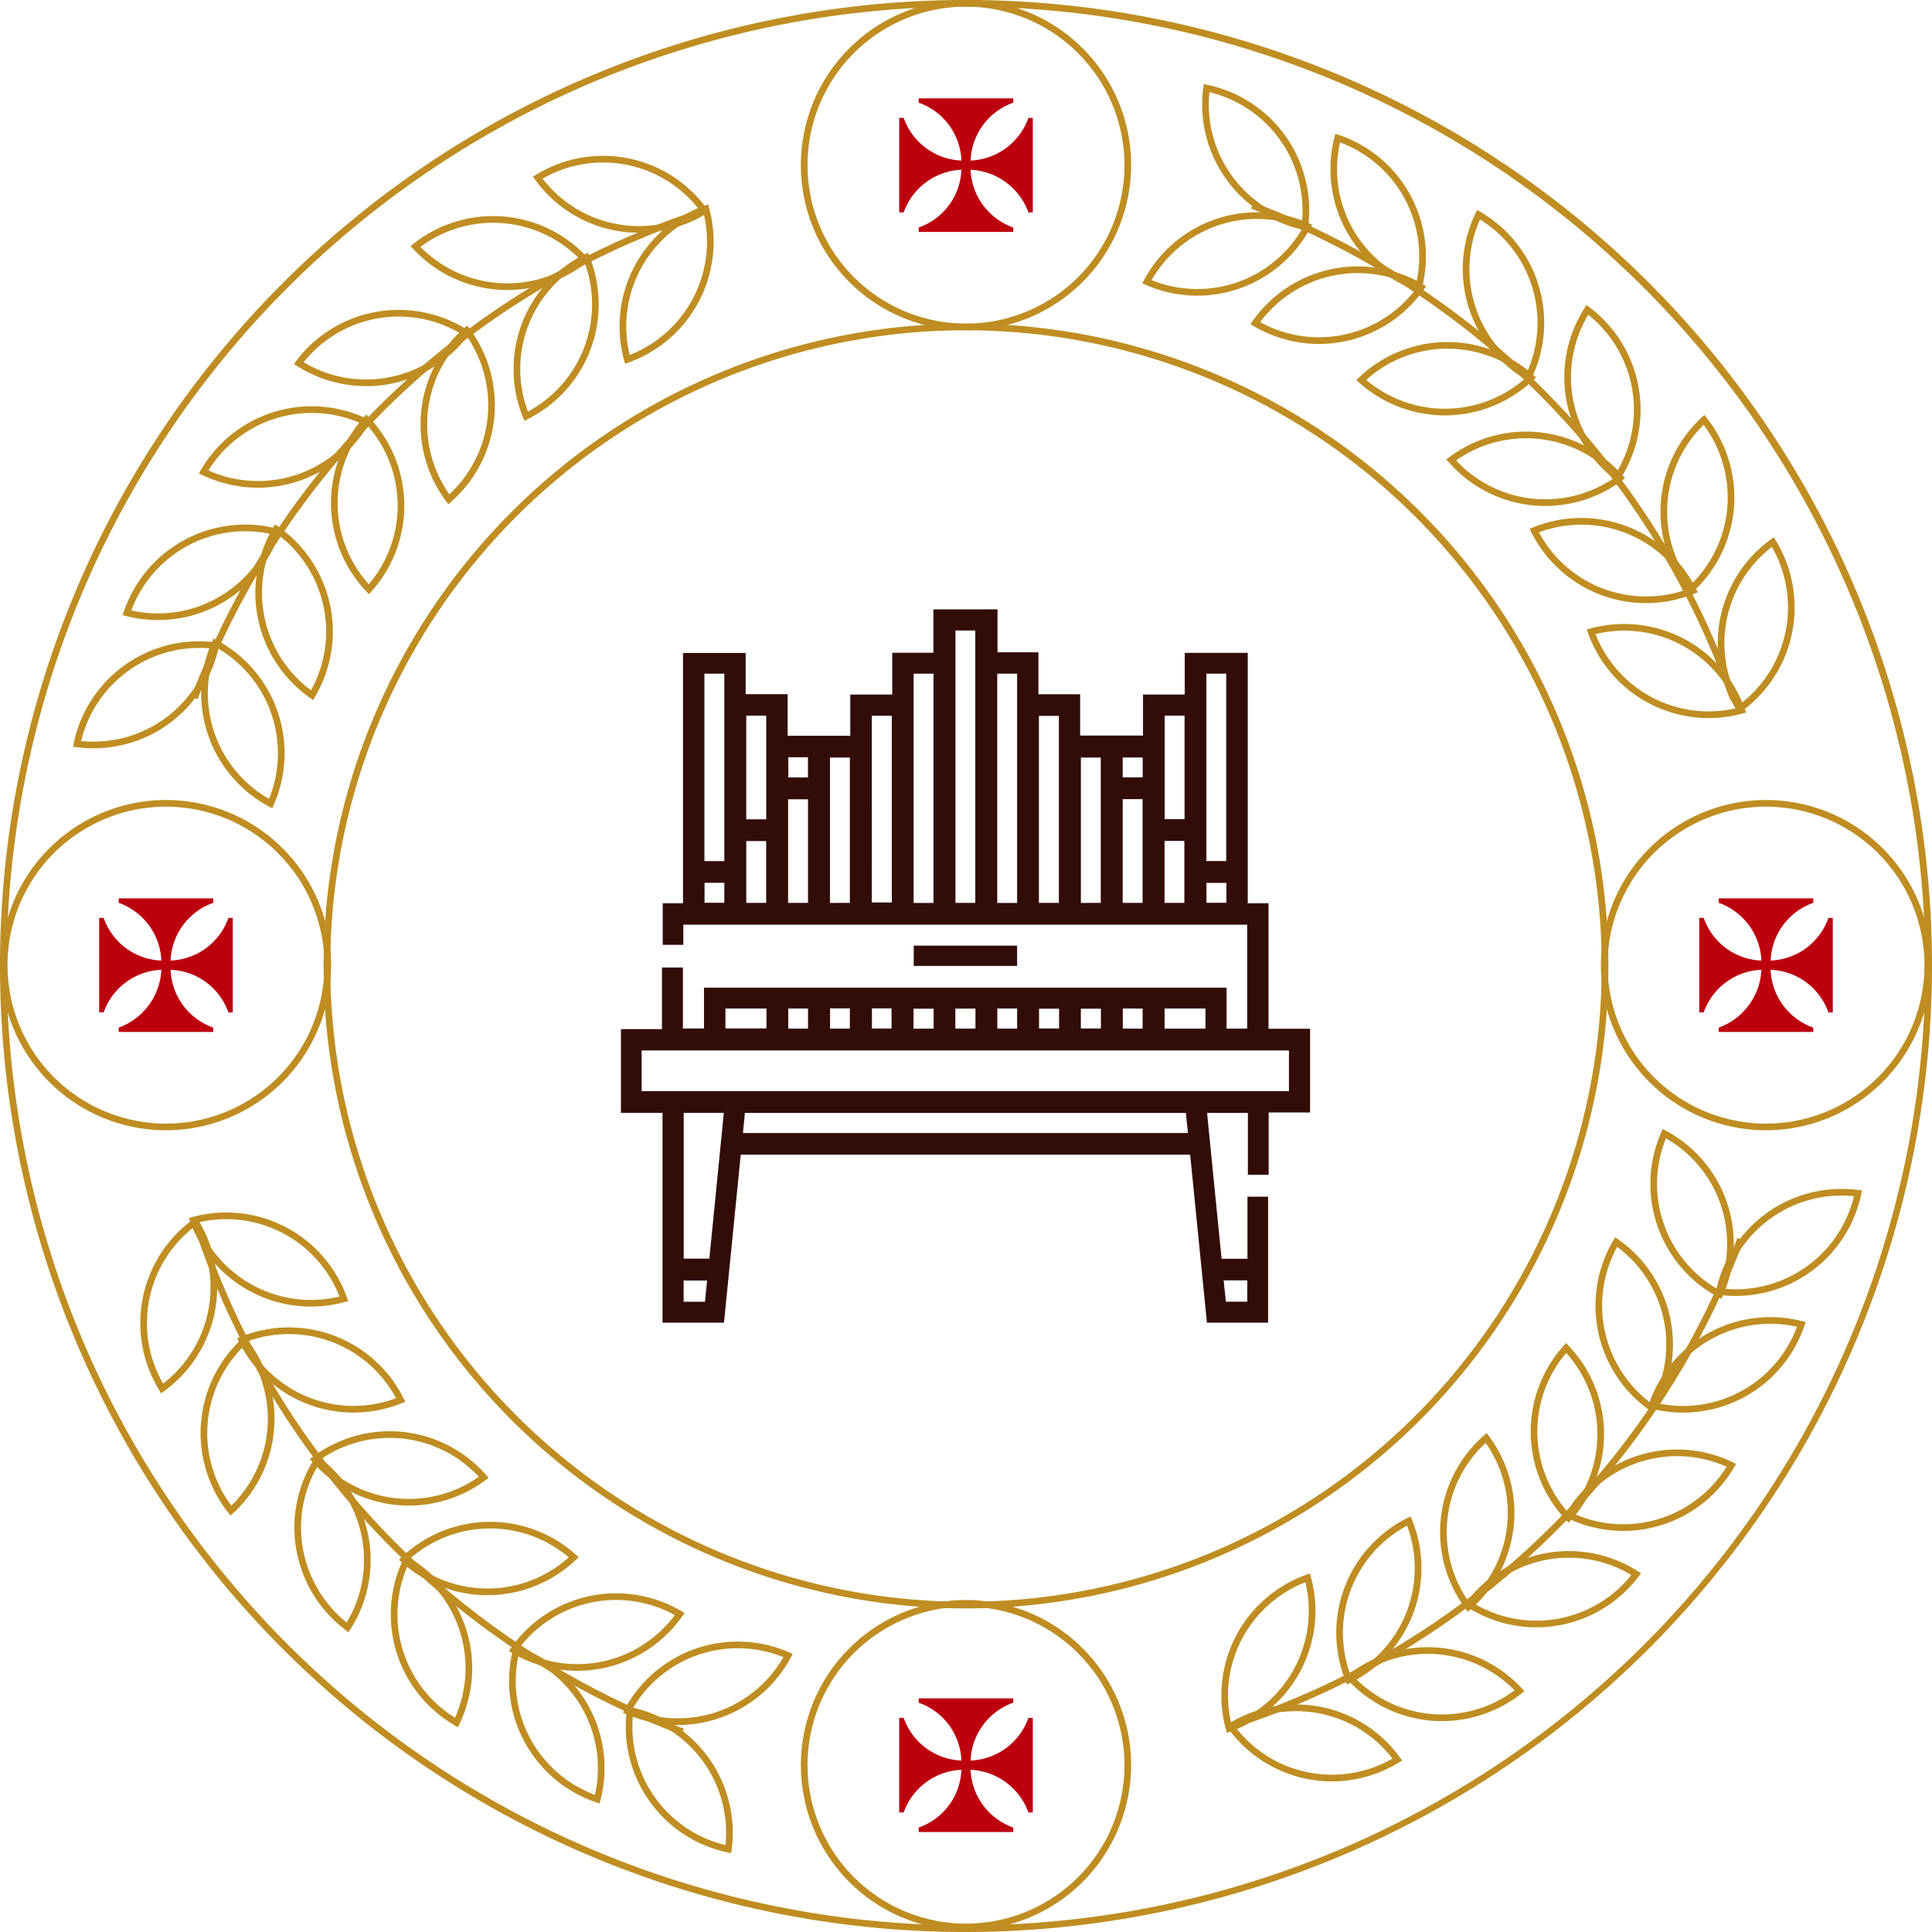 <?xml version="1.0" encoding="UTF-8"?> <svg xmlns="http://www.w3.org/2000/svg" width="236.125" height="236.125" viewBox="0 0 236.125 236.125"><g id="Group_2010" data-name="Group 2010" transform="translate(-994 -4863.954)"><g id="Group_2000" data-name="Group 2000" transform="translate(313.092 4665.047)"><path id="Path_522" data-name="Path 522" d="M798.97,435.032A118.063,118.063,0,1,1,917.033,316.97,118.2,118.2,0,0,1,798.97,435.032Zm0-235.31A117.248,117.248,0,1,0,916.218,316.97,117.38,117.38,0,0,0,798.97,199.722Z" transform="translate(0 0)" fill="#bf8d21"></path><path id="Path_523" data-name="Path 523" d="M927.131,290.063a98.662,98.662,0,0,0-58.544-60.028l.288-.763A99.479,99.479,0,0,1,927.9,289.8Z" transform="translate(-34.758 -5.624)" fill="#bf8d21"></path><path id="Path_524" data-name="Path 524" d="M807.959,404.474a78.514,78.514,0,1,1,78.515-78.514A78.6,78.6,0,0,1,807.959,404.474Zm0-156.214a77.7,77.7,0,1,0,77.7,77.7A77.787,77.787,0,0,0,807.959,248.26Z" transform="translate(-8.989 -8.989)" fill="#bf8d21"></path><path id="Path_525" data-name="Path 525" d="M821.218,239.271A20.182,20.182,0,1,1,841.4,219.089,20.2,20.2,0,0,1,821.218,239.271Zm0-39.549a19.367,19.367,0,1,0,19.367,19.367A19.389,19.389,0,0,0,821.218,199.722Z" transform="translate(-22.248 0)" fill="#bf8d21"></path><path id="Path_526" data-name="Path 526" d="M829.726,213.657v.532a7.825,7.825,0,0,0-5.215,7.069,7.824,7.824,0,0,0,7.069-5.215h.533V227.6h-.533a7.922,7.922,0,0,0-7.069-5.215,7.817,7.817,0,0,0,5.215,7.055v.548H818.172v-.548a7.773,7.773,0,0,0,5.215-7.055,7.853,7.853,0,0,0-7.055,5.215h-.547V216.044h.547a7.817,7.817,0,0,0,7.055,5.215,7.8,7.8,0,0,0-5.215-7.069v-.532Z" transform="translate(-24.979 -2.732)" fill="#bc000e"></path><path id="Path_527" data-name="Path 527" d="M821.218,479.269A20.181,20.181,0,1,1,841.4,459.087,20.205,20.205,0,0,1,821.218,479.269Zm0-39.548a19.367,19.367,0,1,0,19.367,19.366A19.388,19.388,0,0,0,821.218,439.721Z" transform="translate(-22.248 -44.448)" fill="#bf8d21"></path><path id="Path_528" data-name="Path 528" d="M829.726,453.655v.532a7.825,7.825,0,0,0-5.215,7.069,7.823,7.823,0,0,0,7.069-5.215h.533V467.6h-.533a7.922,7.922,0,0,0-7.069-5.215,7.817,7.817,0,0,0,5.215,7.055v.547H818.172v-.547a7.774,7.774,0,0,0,5.215-7.055,7.853,7.853,0,0,0-7.055,5.215h-.547V456.042h.547a7.816,7.816,0,0,0,7.055,5.215,7.8,7.8,0,0,0-5.215-7.069v-.532Z" transform="translate(-24.979 -47.179)" fill="#bc000e"></path><path id="Path_529" data-name="Path 529" d="M941.217,359.27A20.181,20.181,0,1,1,961.4,339.088,20.205,20.205,0,0,1,941.217,359.27Zm0-39.548a19.367,19.367,0,1,0,19.367,19.366A19.389,19.389,0,0,0,941.217,319.722Z" transform="translate(-44.471 -22.224)" fill="#bf8d21"></path><path id="Path_530" data-name="Path 530" d="M952.113,347.6h-.533a7.824,7.824,0,0,0-7.069-5.215,7.827,7.827,0,0,0,5.215,7.07v.532H938.172v-.532a7.921,7.921,0,0,0,5.214-7.07,7.816,7.816,0,0,0-7.054,5.215h-.547V336.043h.547a7.773,7.773,0,0,0,7.054,5.215,7.853,7.853,0,0,0-5.214-7.055v-.547h11.554v.547a7.818,7.818,0,0,0-5.215,7.055,7.8,7.8,0,0,0,7.069-5.215h.533Z" transform="translate(-47.203 -24.955)" fill="#bc000e"></path><path id="Path_531" data-name="Path 531" d="M701.219,359.27A20.181,20.181,0,1,1,721.4,339.088,20.205,20.205,0,0,1,701.219,359.27Zm0-39.548a19.367,19.367,0,1,0,19.367,19.366A19.389,19.389,0,0,0,701.219,319.722Z" transform="translate(-0.024 -22.224)" fill="#bf8d21"></path><path id="Path_532" data-name="Path 532" d="M712.115,347.6h-.533a7.824,7.824,0,0,0-7.069-5.215,7.826,7.826,0,0,0,5.214,7.07v.532H698.173v-.532a7.923,7.923,0,0,0,5.215-7.07,7.816,7.816,0,0,0-7.055,5.215h-.548V336.043h.548a7.774,7.774,0,0,0,7.055,5.215,7.854,7.854,0,0,0-5.215-7.055v-.547h11.554v.547a7.817,7.817,0,0,0-5.214,7.055,7.8,7.8,0,0,0,7.069-5.215h.533Z" transform="translate(-2.756 -24.955)" fill="#bc000e"></path><path id="Path_533" data-name="Path 533" d="M941.113,301.037l-.231-.376a15.688,15.688,0,0,1-2.014-11.274h0a15.678,15.678,0,0,1,6.189-9.635l.358-.259.23.376a15.677,15.677,0,0,1-4.176,20.909Zm4.066-20.357a14.861,14.861,0,0,0-5.511,8.866h0a14.861,14.861,0,0,0,1.683,10.3,14.859,14.859,0,0,0,3.829-19.17Z" transform="translate(-47.718 -14.924)" fill="#bf8d21"></path><path id="Path_534" data-name="Path 534" d="M933.817,304a15.671,15.671,0,0,1-14.754-10.41l-.149-.415.426-.116a15.676,15.676,0,0,1,18.907,9.854l.149.415-.426.116A15.853,15.853,0,0,1,933.817,304Zm-13.83-10.266a14.856,14.856,0,0,0,17.335,9.034,14.859,14.859,0,0,0-17.335-9.034Z" transform="translate(-44.078 -17.333)" fill="#bf8d21"></path><path id="Path_535" data-name="Path 535" d="M933.639,283.053l-.274-.347a15.676,15.676,0,0,1,1.654-21.257l.324-.3.272.347a15.676,15.676,0,0,1-1.655,21.256Zm1.61-20.7a14.856,14.856,0,0,0-1.517,19.488,14.856,14.856,0,0,0,1.517-19.488Z" transform="translate(-46.127 -11.527)" fill="#bf8d21"></path><path id="Path_536" data-name="Path 536" d="M924.572,287.009a15.639,15.639,0,0,1-5.526-1.01h0a15.686,15.686,0,0,1-8.5-7.68l-.2-.394.409-.165a15.675,15.675,0,0,1,19.947,7.531l.2.394-.409.165A15.792,15.792,0,0,1,924.572,287.009Zm-5.238-1.771a14.866,14.866,0,0,0,10.44.02,14.858,14.858,0,0,0-18.288-6.9,14.862,14.862,0,0,0,7.848,6.884Z" transform="translate(-42.493 -14.389)" fill="#bf8d21"></path><path id="Path_537" data-name="Path 537" d="M922.163,266.276l-.352-.266a15.678,15.678,0,0,1-3.784-20.984l.237-.372.353.266A15.675,15.675,0,0,1,922.4,265.9Zm-3.684-20.43a14.859,14.859,0,0,0-1.875,10.27h0a14.861,14.861,0,0,0,5.345,8.968,14.86,14.86,0,0,0-3.47-19.237Z" transform="translate(-43.456 -8.472)" fill="#bf8d21"></path><path id="Path_538" data-name="Path 538" d="M909.95,272.736a15.677,15.677,0,0,1-11.81-5.363l-.291-.332.355-.264a15.676,15.676,0,0,1,21.2,2.233l.291.332-.354.264A15.7,15.7,0,0,1,909.95,272.736Zm-10.9-5.568a14.859,14.859,0,0,0,19.44,2.048,14.856,14.856,0,0,0-19.44-2.048Z" transform="translate(-40.177 -11.99)" fill="#bf8d21"></path><path id="Path_539" data-name="Path 539" d="M908.519,251.41l-.382-.223a15.676,15.676,0,0,1-6.257-20.382l.191-.4.382.222a15.678,15.678,0,0,1,6.258,20.383Zm-6.092-19.845a14.865,14.865,0,0,0-.639,10.42h0a14.869,14.869,0,0,0,6.376,8.268,14.856,14.856,0,0,0-5.737-18.687Z" transform="translate(-40.635 -5.834)" fill="#bf8d21"></path><path id="Path_540" data-name="Path 540" d="M895.168,259.176a15.69,15.69,0,0,1-10.493-4.029l-.328-.294.32-.3a15.678,15.678,0,0,1,21.32-.31l.328.294-.32.3a15.684,15.684,0,0,1-10.6,4.338Zm-9.61-4.341a14.858,14.858,0,0,0,19.547-.285,14.87,14.87,0,0,0-9.609-3.526l-.219,0A14.868,14.868,0,0,0,885.558,254.835Z" transform="translate(-37.677 -9.501)" fill="#bf8d21"></path><path id="Path_541" data-name="Path 541" d="M891.535,238.276l-.418-.143a15.686,15.686,0,0,1-8.758-7.379h0a15.687,15.687,0,0,1-1.4-11.366l.108-.428.418.143a15.676,15.676,0,0,1,10.16,18.745Zm-8.46-7.91a14.868,14.868,0,0,0,7.882,6.845,14.856,14.856,0,0,0-9.315-17.186,14.873,14.873,0,0,0,1.432,10.341Z" transform="translate(-36.958 -3.714)" fill="#bf8d21"></path><path id="Path_542" data-name="Path 542" d="M876.841,248.343a15.735,15.735,0,0,1-7.987-2.187l-.38-.224.253-.361a15.677,15.677,0,0,1,20.838-4.515l.38.223-.253.362a15.681,15.681,0,0,1-9.533,6.346h0A15.683,15.683,0,0,1,876.841,248.343Zm-7.183-2.668a14.859,14.859,0,0,0,10.329,1.516h0a14.861,14.861,0,0,0,8.775-5.655,14.86,14.86,0,0,0-19.1,4.139Z" transform="translate(-34.737 -7.401)" fill="#bf8d21"></path><path id="Path_543" data-name="Path 543" d="M874.122,229.445l-.431-.091a15.677,15.677,0,0,1-12.322-17.4l.057-.438.431.091a15.675,15.675,0,0,1,12.322,17.4Zm-12-16.941a14.866,14.866,0,0,0,2.656,10.1h0a14.861,14.861,0,0,0,8.642,5.857,14.857,14.857,0,0,0-11.3-15.953Z" transform="translate(-33.397 -2.335)" fill="#bf8d21"></path><path id="Path_544" data-name="Path 544" d="M858.973,240.938a15.77,15.77,0,0,1-6.329-1.331l-.4-.177.208-.389a15.677,15.677,0,0,1,20.152-6.966l.4.177-.209.389a15.682,15.682,0,0,1-8.708,7.437h0A15.633,15.633,0,0,1,858.973,240.938Zm-5.589-1.9a14.857,14.857,0,0,0,18.476-6.388,14.858,14.858,0,0,0-18.476,6.388Z" transform="translate(-31.73 -5.896)" fill="#bf8d21"></path><path id="Path_545" data-name="Path 545" d="M710.374,290.313l-.762-.287A99.47,99.47,0,0,1,770.135,231l.267.769A98.661,98.661,0,0,0,710.374,290.313Z" transform="translate(-5.316 -5.944)" fill="#bf8d21"></path><path id="Path_546" data-name="Path 546" d="M773.8,231.681a15.679,15.679,0,0,1-12.7-6.494l-.26-.357.376-.231a15.677,15.677,0,0,1,20.909,4.177l.26.357-.376.23A15.727,15.727,0,0,1,773.8,231.681Zm-11.777-6.614a14.858,14.858,0,0,0,19.171,3.829,14.858,14.858,0,0,0-19.171-3.829Z" transform="translate(-14.802 -4.329)" fill="#bf8d21"></path><path id="Path_547" data-name="Path 547" d="M774.51,249.04l-.115-.425a15.675,15.675,0,0,1,9.854-18.907l.415-.15.116.426a15.676,15.676,0,0,1-9.854,18.907Zm9.6-18.408a14.855,14.855,0,0,0-9.034,17.335,14.858,14.858,0,0,0,9.034-17.335Z" transform="translate(-17.211 -5.676)" fill="#bf8d21"></path><path id="Path_548" data-name="Path 548" d="M754.311,240.355q-.607,0-1.219-.048h0a15.68,15.68,0,0,1-10.3-5l-.3-.323.346-.274a15.677,15.677,0,0,1,21.257,1.654l.3.324-.346.273A15.7,15.7,0,0,1,754.311,240.355Zm-1.155-.86a14.88,14.88,0,0,0,10.03-2.9A14.858,14.858,0,0,0,743.7,235.08a14.857,14.857,0,0,0,9.46,4.415Z" transform="translate(-11.405 -6.003)" fill="#bf8d21"></path><path id="Path_549" data-name="Path 549" d="M759.264,257.358l-.165-.409A15.675,15.675,0,0,1,766.63,237l.394-.2.165.409a15.676,15.676,0,0,1-7.531,19.948Zm7.333-19.422a14.858,14.858,0,0,0-6.9,18.288,14.855,14.855,0,0,0,6.883-7.849h0A14.86,14.86,0,0,0,766.6,237.936Z" transform="translate(-14.267 -7.018)" fill="#bf8d21"></path><path id="Path_550" data-name="Path 550" d="M733.818,254.71a15.72,15.72,0,0,1-8.453-2.474l-.373-.237.267-.352a15.675,15.675,0,0,1,20.983-3.783l.372.237-.266.352a15.693,15.693,0,0,1-9.748,6.009h0A15.723,15.723,0,0,1,733.818,254.71Zm-7.634-2.926a14.857,14.857,0,0,0,19.238-3.469,14.858,14.858,0,0,0-19.238,3.469Z" transform="translate(-8.164 -8.608)" fill="#bf8d21"></path><path id="Path_551" data-name="Path 551" d="M747.381,269.568l-.265-.355a15.678,15.678,0,0,1,2.234-21.2l.331-.291.264.354a15.679,15.679,0,0,1-2.233,21.2Zm2.175-20.646a14.856,14.856,0,0,0-2.048,19.44,14.858,14.858,0,0,0,2.048-19.44Z" transform="translate(-11.682 -9.04)" fill="#bf8d21"></path><path id="Path_552" data-name="Path 552" d="M717.969,269.8a15.775,15.775,0,0,1-6.825-1.56l-.4-.192.223-.381a15.678,15.678,0,0,1,20.382-6.258l.4.191-.223.382a15.681,15.681,0,0,1-13.557,7.818Zm-6.066-2.107a14.875,14.875,0,0,0,10.42.638h0a14.867,14.867,0,0,0,8.268-6.375,14.858,14.858,0,0,0-18.688,5.737Z" transform="translate(-5.526 -11.287)" fill="#bf8d21"></path><path id="Path_553" data-name="Path 553" d="M735.191,283.041l-.3-.319a15.675,15.675,0,0,1-.31-21.319l.295-.328.3.319a15.68,15.68,0,0,1,4.338,10.6h0a15.682,15.682,0,0,1-4.027,10.721Zm-.3-20.756a14.857,14.857,0,0,0,.285,19.545A14.857,14.857,0,0,0,738.7,272h0A14.852,14.852,0,0,0,734.888,262.285Z" transform="translate(-9.193 -11.513)" fill="#bf8d21"></path><path id="Path_554" data-name="Path 554" d="M703.632,289.262a15.868,15.868,0,0,1-3.9-.49l-.429-.108.143-.418a15.677,15.677,0,0,1,18.745-10.16l.428.108-.143.418a15.688,15.688,0,0,1-7.379,8.758h0A15.643,15.643,0,0,1,703.632,289.262Zm-3.268-1.176a14.84,14.84,0,0,0,10.34-1.433h0a14.864,14.864,0,0,0,6.846-7.882,14.858,14.858,0,0,0-17.186,9.315Z" transform="translate(-3.406 -14.573)" fill="#bf8d21"></path><path id="Path_555" data-name="Path 555" d="M726.271,299.027l-.361-.254a15.678,15.678,0,0,1-4.515-20.838l.223-.381.362.254a15.676,15.676,0,0,1,6.346,9.533h0a15.677,15.677,0,0,1-1.831,11.3Zm-4.4-20.289a14.855,14.855,0,0,0,4.14,19.1,14.855,14.855,0,0,0,1.515-10.328h0A14.854,14.854,0,0,0,721.875,278.739Z" transform="translate(-7.093 -14.566)" fill="#bf8d21"></path><path id="Path_556" data-name="Path 556" d="M694.346,308.174a16.023,16.023,0,0,1-2.055-.133l-.437-.058.091-.431a15.677,15.677,0,0,1,17.4-12.322l.438.057-.092.432a15.687,15.687,0,0,1-6.283,9.576h0A15.655,15.655,0,0,1,694.346,308.174Zm-1.5-.89a14.87,14.87,0,0,0,10.1-2.655h0a14.862,14.862,0,0,0,5.858-8.642,14.859,14.859,0,0,0-15.953,11.3Z" transform="translate(-2.027 -17.814)" fill="#bf8d21"></path><path id="Path_557" data-name="Path 557" d="M719.77,315.423l-.389-.209a15.676,15.676,0,0,1-6.967-20.151l.177-.4.389.209a15.68,15.68,0,0,1,7.437,8.709h0a15.677,15.677,0,0,1-.47,11.442Zm-6.782-19.62a14.858,14.858,0,0,0,6.386,18.476,14.86,14.86,0,0,0,.273-10.437h0A14.86,14.86,0,0,0,712.987,295.8Z" transform="translate(-5.589 -17.733)" fill="#bf8d21"></path><path id="Path_558" data-name="Path 558" d="M769.7,445.3a99.475,99.475,0,0,1-59.026-60.523l.77-.267a98.662,98.662,0,0,0,58.544,60.029Z" transform="translate(-5.513 -34.374)" fill="#bf8d21"></path><path id="Path_559" data-name="Path 559" d="M704.5,403l-.23-.376a15.675,15.675,0,0,1,4.176-20.908l.358-.26.23.376a15.678,15.678,0,0,1-4.176,20.908Zm4.067-20.357a14.858,14.858,0,0,0-3.83,19.17,14.855,14.855,0,0,0,5.511-8.867h0A14.861,14.861,0,0,0,708.572,382.644Z" transform="translate(-3.898 -33.808)" fill="#bf8d21"></path><path id="Path_560" data-name="Path 560" d="M724.138,392.277a15.672,15.672,0,0,1-14.755-10.409l-.148-.415.425-.116a15.675,15.675,0,0,1,18.908,9.854l.15.415-.427.115A15.84,15.84,0,0,1,724.138,392.277Zm-13.831-10.265a14.859,14.859,0,0,0,17.335,9.035,14.857,14.857,0,0,0-17.335-9.035Z" transform="translate(-5.246 -33.683)" fill="#bf8d21"></path><path id="Path_561" data-name="Path 561" d="M714.66,421.263l-.272-.347a15.676,15.676,0,0,1,1.654-21.256l.323-.3.274.346a15.674,15.674,0,0,1-1.654,21.257Zm1.612-20.7a14.855,14.855,0,0,0-1.516,19.489,14.865,14.865,0,0,0,4.415-9.46h0A14.867,14.867,0,0,0,716.272,400.567Z" transform="translate(-5.573 -37.123)" fill="#bf8d21"></path><path id="Path_562" data-name="Path 562" d="M730.7,408.423a15.673,15.673,0,0,1-14.023-8.688l-.2-.394.409-.165a15.688,15.688,0,0,1,11.451-.149h0a15.684,15.684,0,0,1,8.5,7.679l.2.394-.409.166A15.8,15.8,0,0,1,730.7,408.423Zm-13.088-8.655a14.857,14.857,0,0,0,18.288,6.9,14.856,14.856,0,0,0-18.288-6.9Z" transform="translate(-6.588 -36.875)" fill="#bf8d21"></path><path id="Path_563" data-name="Path 563" d="M731.675,438.823l-.353-.266a15.675,15.675,0,0,1-3.783-20.983l.237-.372.353.266a15.688,15.688,0,0,1,6.008,9.75h0a15.681,15.681,0,0,1-2.225,11.234Zm-3.684-20.43a14.858,14.858,0,0,0,3.469,19.238,14.857,14.857,0,0,0,1.875-10.27h0A14.863,14.863,0,0,0,727.991,418.392Z" transform="translate(-8.178 -40.428)" fill="#bf8d21"></path><path id="Path_564" data-name="Path 564" d="M739.493,422.677a15.681,15.681,0,0,1-11.809-5.363l-.291-.332.354-.264a15.678,15.678,0,0,1,21.2,2.233l.291.332-.354.265A15.7,15.7,0,0,1,739.493,422.677Zm-10.9-5.568a14.855,14.855,0,0,0,19.44,2.047,14.857,14.857,0,0,0-19.44-2.047Z" transform="translate(-8.609 -39.759)" fill="#bf8d21"></path><path id="Path_565" data-name="Path 565" d="M747.726,453.21l-.382-.223a15.676,15.676,0,0,1-6.257-20.382l.19-.4.382.223a15.678,15.678,0,0,1,6.258,20.382Zm-6.092-19.846a14.856,14.856,0,0,0,5.737,18.688,14.858,14.858,0,0,0-5.737-18.688Z" transform="translate(-10.856 -43.207)" fill="#bf8d21"></path><path id="Path_566" data-name="Path 566" d="M751.57,436.144a15.689,15.689,0,0,1-10.493-4.029l-.329-.3.32-.3a15.688,15.688,0,0,1,10.6-4.338h0a15.689,15.689,0,0,1,10.72,4.028l.328.295-.319.3a15.689,15.689,0,0,1-10.6,4.338ZM741.96,431.8a14.858,14.858,0,0,0,19.546-.285,14.868,14.868,0,0,0-9.611-3.527l-.217,0h0A14.864,14.864,0,0,0,741.96,431.8Z" transform="translate(-11.082 -42.275)" fill="#bf8d21"></path><path id="Path_567" data-name="Path 567" d="M768.34,465.04l-.418-.143a15.675,15.675,0,0,1-10.16-18.745l.108-.428.418.142a15.689,15.689,0,0,1,8.758,7.379h0a15.69,15.69,0,0,1,1.4,11.367Zm-9.892-18.251a14.856,14.856,0,0,0,9.315,17.186,14.869,14.869,0,0,0-1.432-10.341h0A14.866,14.866,0,0,0,758.448,446.789Z" transform="translate(-14.143 -45.71)" fill="#bf8d21"></path><path id="Path_568" data-name="Path 568" d="M765.6,447.368a15.721,15.721,0,0,1-7.987-2.187l-.38-.223.253-.362a15.686,15.686,0,0,1,9.533-6.346h0a15.7,15.7,0,0,1,11.306,1.831l.38.224-.254.361a15.681,15.681,0,0,1-12.851,6.7Zm-7.183-2.667a14.854,14.854,0,0,0,19.1-4.139,14.853,14.853,0,0,0-19.1,4.139Z" transform="translate(-14.135 -44.26)" fill="#bf8d21"></path><path id="Path_569" data-name="Path 569" d="M787.659,472.8l-.431-.091a15.675,15.675,0,0,1-12.322-17.4l.057-.438.431.092a15.679,15.679,0,0,1,12.323,17.4Zm-12-16.941a14.855,14.855,0,0,0,11.3,15.953,14.861,14.861,0,0,0-2.656-10.1h0A14.857,14.857,0,0,0,775.663,455.858Z" transform="translate(-17.384 -47.404)" fill="#bf8d21"></path><path id="Path_570" data-name="Path 570" d="M781.068,455.329A15.767,15.767,0,0,1,774.739,454l-.4-.177.209-.389A15.679,15.679,0,0,1,783.253,446h0a15.674,15.674,0,0,1,11.442.47l.4.177-.208.389a15.682,15.682,0,0,1-13.823,8.3Zm-5.588-1.9a14.858,14.858,0,0,0,18.475-6.386,14.868,14.868,0,0,0-10.436-.273h0A14.86,14.86,0,0,0,775.48,453.425Z" transform="translate(-17.303 -45.601)" fill="#bf8d21"></path><path id="Path_571" data-name="Path 571" d="M868.105,443.909l-.267-.77A98.656,98.656,0,0,0,927.866,384.6l.763.288A99.475,99.475,0,0,1,868.105,443.909Z" transform="translate(-34.619 -34.389)" fill="#bf8d21"></path><path id="Path_572" data-name="Path 572" d="M877.748,463.973a15.68,15.68,0,0,1-12.7-6.494l-.26-.357.377-.231a15.68,15.68,0,0,1,11.273-2.013h0a15.682,15.682,0,0,1,9.636,6.189l.259.358-.377.23A15.731,15.731,0,0,1,877.748,463.973Zm-11.776-6.614a14.859,14.859,0,0,0,19.17,3.829,14.855,14.855,0,0,0-8.866-5.511h0A14.869,14.869,0,0,0,865.972,457.359Z" transform="translate(-34.054 -47.349)" fill="#bf8d21"></path><path id="Path_573" data-name="Path 573" d="M864.78,454.4l-.115-.425a15.674,15.674,0,0,1,9.854-18.907l.416-.149.115.426a15.676,15.676,0,0,1-9.854,18.908ZM874.375,436a14.857,14.857,0,0,0-9.035,17.335A14.858,14.858,0,0,0,874.375,436Z" transform="translate(-33.929 -43.71)" fill="#bf8d21"></path><path id="Path_574" data-name="Path 574" d="M894.51,455.016q-.609,0-1.22-.048a15.681,15.681,0,0,1-10.3-5l-.3-.323.347-.273a15.692,15.692,0,0,1,10.953-3.344h0a15.685,15.685,0,0,1,10.3,5l.3.324-.347.273A15.7,15.7,0,0,1,894.51,455.016Zm-10.617-5.275a14.855,14.855,0,0,0,19.489,1.516,14.855,14.855,0,0,0-19.489-1.516Z" transform="translate(-37.369 -45.758)" fill="#bf8d21"></path><path id="Path_575" data-name="Path 575" d="M882.667,446.915l-.166-.409a15.685,15.685,0,0,1-.148-11.451h0a15.68,15.68,0,0,1,7.68-8.5l.4-.2.165.409a15.677,15.677,0,0,1-7.532,19.947ZM890,427.495a14.857,14.857,0,0,0-6.883,7.848h0a14.86,14.86,0,0,0-.021,10.44,14.856,14.856,0,0,0,6.9-18.288Z" transform="translate(-37.12 -42.124)" fill="#bf8d21"></path><path id="Path_576" data-name="Path 576" d="M909.353,440.883a15.717,15.717,0,0,1-8.452-2.474l-.372-.237.266-.352a15.677,15.677,0,0,1,20.983-3.784l.373.237-.267.353a15.673,15.673,0,0,1-12.531,6.257Zm-7.632-2.926a14.858,14.858,0,0,0,19.238-3.469,14.86,14.86,0,0,0-10.271-1.875h0A14.859,14.859,0,0,0,901.721,437.956Z" transform="translate(-40.674 -43.087)" fill="#bf8d21"></path><path id="Path_577" data-name="Path 577" d="M900.31,435.707l-.264-.354a15.679,15.679,0,0,1,2.233-21.2l.332-.291.264.354a15.679,15.679,0,0,1-2.233,21.2Zm2.175-20.645a14.857,14.857,0,0,0-2.048,19.44,14.857,14.857,0,0,0,2.048-19.44Z" transform="translate(-40.005 -39.809)" fill="#bf8d21"></path><path id="Path_578" data-name="Path 578" d="M922.758,426.278a15.764,15.764,0,0,1-6.826-1.56l-.4-.191.223-.382a15.677,15.677,0,0,1,20.383-6.257l.4.191-.223.382a15.675,15.675,0,0,1-13.557,7.817Zm-6.066-2.107a14.856,14.856,0,0,0,18.689-5.737,14.874,14.874,0,0,0-10.421-.638h0A14.874,14.874,0,0,0,916.692,424.171Z" transform="translate(-43.452 -40.266)" fill="#bf8d21"></path><path id="Path_579" data-name="Path 579" d="M915.148,422.325l-.3-.32a15.683,15.683,0,0,1-4.338-10.6h0a15.683,15.683,0,0,1,4.028-10.721l.294-.328.3.319a15.676,15.676,0,0,1,.311,21.32Zm-.3-20.758a14.865,14.865,0,0,0-3.525,9.826h0a14.858,14.858,0,0,0,3.81,9.719,14.857,14.857,0,0,0-.285-19.546Z" transform="translate(-42.521 -37.308)" fill="#bf8d21"></path><path id="Path_580" data-name="Path 580" d="M932.385,408.142a15.872,15.872,0,0,1-3.905-.49l-.428-.108.142-.418a15.686,15.686,0,0,1,7.38-8.758h0a15.681,15.681,0,0,1,11.365-1.4l.428.108-.142.418a15.667,15.667,0,0,1-14.84,10.65Zm-3.268-1.176a14.856,14.856,0,0,0,17.186-9.315,14.865,14.865,0,0,0-10.34,1.432h0A14.866,14.866,0,0,0,929.117,406.967Z" transform="translate(-45.771 -36.589)" fill="#bf8d21"></path><path id="Path_581" data-name="Path 581" d="M927.286,405.955l-.361-.254a15.677,15.677,0,0,1-6.347-9.533h0a15.681,15.681,0,0,1,1.832-11.3l.223-.381.361.253a15.678,15.678,0,0,1,4.515,20.838Zm-4.4-20.288A14.87,14.87,0,0,0,921.374,396h0a14.861,14.861,0,0,0,5.655,8.775,14.855,14.855,0,0,0-4.14-19.1Z" transform="translate(-44.321 -34.368)" fill="#bf8d21"></path><path id="Path_582" data-name="Path 582" d="M940.692,390.321a15.866,15.866,0,0,1-2.055-.133l-.438-.057.091-.431a15.677,15.677,0,0,1,17.4-12.322l.438.057-.091.431a15.668,15.668,0,0,1-15.345,12.455Zm-1.5-.89a14.857,14.857,0,0,0,15.954-11.3,14.869,14.869,0,0,0-10.1,2.656h0A14.86,14.86,0,0,0,939.187,389.431Z" transform="translate(-47.65 -33.028)" fill="#bf8d21"></path><path id="Path_583" data-name="Path 583" d="M937.149,389.012l-.389-.209a15.677,15.677,0,0,1-6.967-20.152l.177-.4.388.209a15.678,15.678,0,0,1,6.967,20.152Zm-6.782-19.62a14.857,14.857,0,0,0-.273,10.436h0a14.857,14.857,0,0,0,6.659,8.039,14.857,14.857,0,0,0-6.386-18.475Z" transform="translate(-45.847 -31.362)" fill="#bf8d21"></path></g><g id="Group_74" data-name="Group 74" transform="translate(428.197 4611.737)"><path id="Path_879" data-name="Path 879" d="M687.715,326.69v5.248h5v5.126h5.1v5.052H705.5V337.1H710.6v-5.091h7.7v30.6h2.539v15.338h5.08v10.235h-5.063v7.619h-2.539V388.24h-4.987c.594,5.968,1.182,11.885,1.772,17.826h3.162v-7.592h2.524v15.4h-7.476q-1.022-10.24-2.049-20.536H656.334c-.682,6.84-1.362,13.662-2.047,20.534h-7.514V388.225h-5.081V377.991h5.014V370.46h2.562v7.46h2.575v-4.988h63.869v5h2.521V365.228H649.318v2.462H646.8v-5.079h2.478V332.019h7.657v5.037h5.131v5.086h7.657V337.1h5.127v-5.106h5.031v-5.3Zm-43.492,58.881h79.114V380.6H644.223Zm12.382,5.12h54.389l-.259-2.454H656.842Zm25.97-61.416v33.294H685V329.275ZM649.363,388.23v17.813H652.5l1.767-17.813Zm28.1-53.678v28.017h2.427V334.551Zm10.222,0v28.018h2.429V334.551Zm-35.789,0V357.46h2.434V334.551Zm61.347,0v22.9h2.425v-22.9Zm-40.893,27.965H674.8V339.689h-2.447Zm20.426.048h2.441V339.707h-2.441Zm-23.106,0V344.8h-2.433v17.771Zm30.667,0V344.8h-2.432v17.771Zm7.812-22.887v12.656h2.429V339.68Zm-48.7,12.672v-12.67h-2.441v12.67Zm5.108,10.215v-12.66h-2.434v12.66Zm38.457-12.681v12.68h2.432v-12.68Zm-43.57,12.681v-7.554h-2.432v7.554Zm48.685-7.577v7.577h2.425v-7.577Zm-48.649,20.484h-5.016v2.442h5.016Zm53.651,0h-4.994v2.464h4.994Zm2.222,33.227.275,2.612h2.617v-2.612Zm-63.131.019h-2.87v2.6h2.612Zm20.145-33.262v2.47h2.4v-2.47Zm7.542,2.476V375.5h-2.457v2.444Zm5.113,0v-2.445h-2.459v2.445Zm2.671-2.458v2.458h2.422v-2.458Zm5.1,2.443h2.45V375.5h-2.45Zm5.111,0h2.451V375.5H697.9Zm5.124-2.445v2.461h2.425V375.48Zm-40.888,0v2.457h2.419v-2.457Zm53.552-15.352h-2.438v2.431h2.438Zm-48.44,15.337v2.471h2.417v-2.471Zm38.21-30.66h-2.448v2.425h2.448Zm-43.313-.034v2.471h2.4v-2.471Zm-10.239,17.793h2.419v-2.444h-2.419Z" transform="translate(0)" fill="#320c06"></path><path id="Path_880" data-name="Path 880" d="M707.145,389.831H694.514v-2.478h12.631Z" transform="translate(-17.034 -19.562)" fill="#320c06"></path></g></g></svg> 
